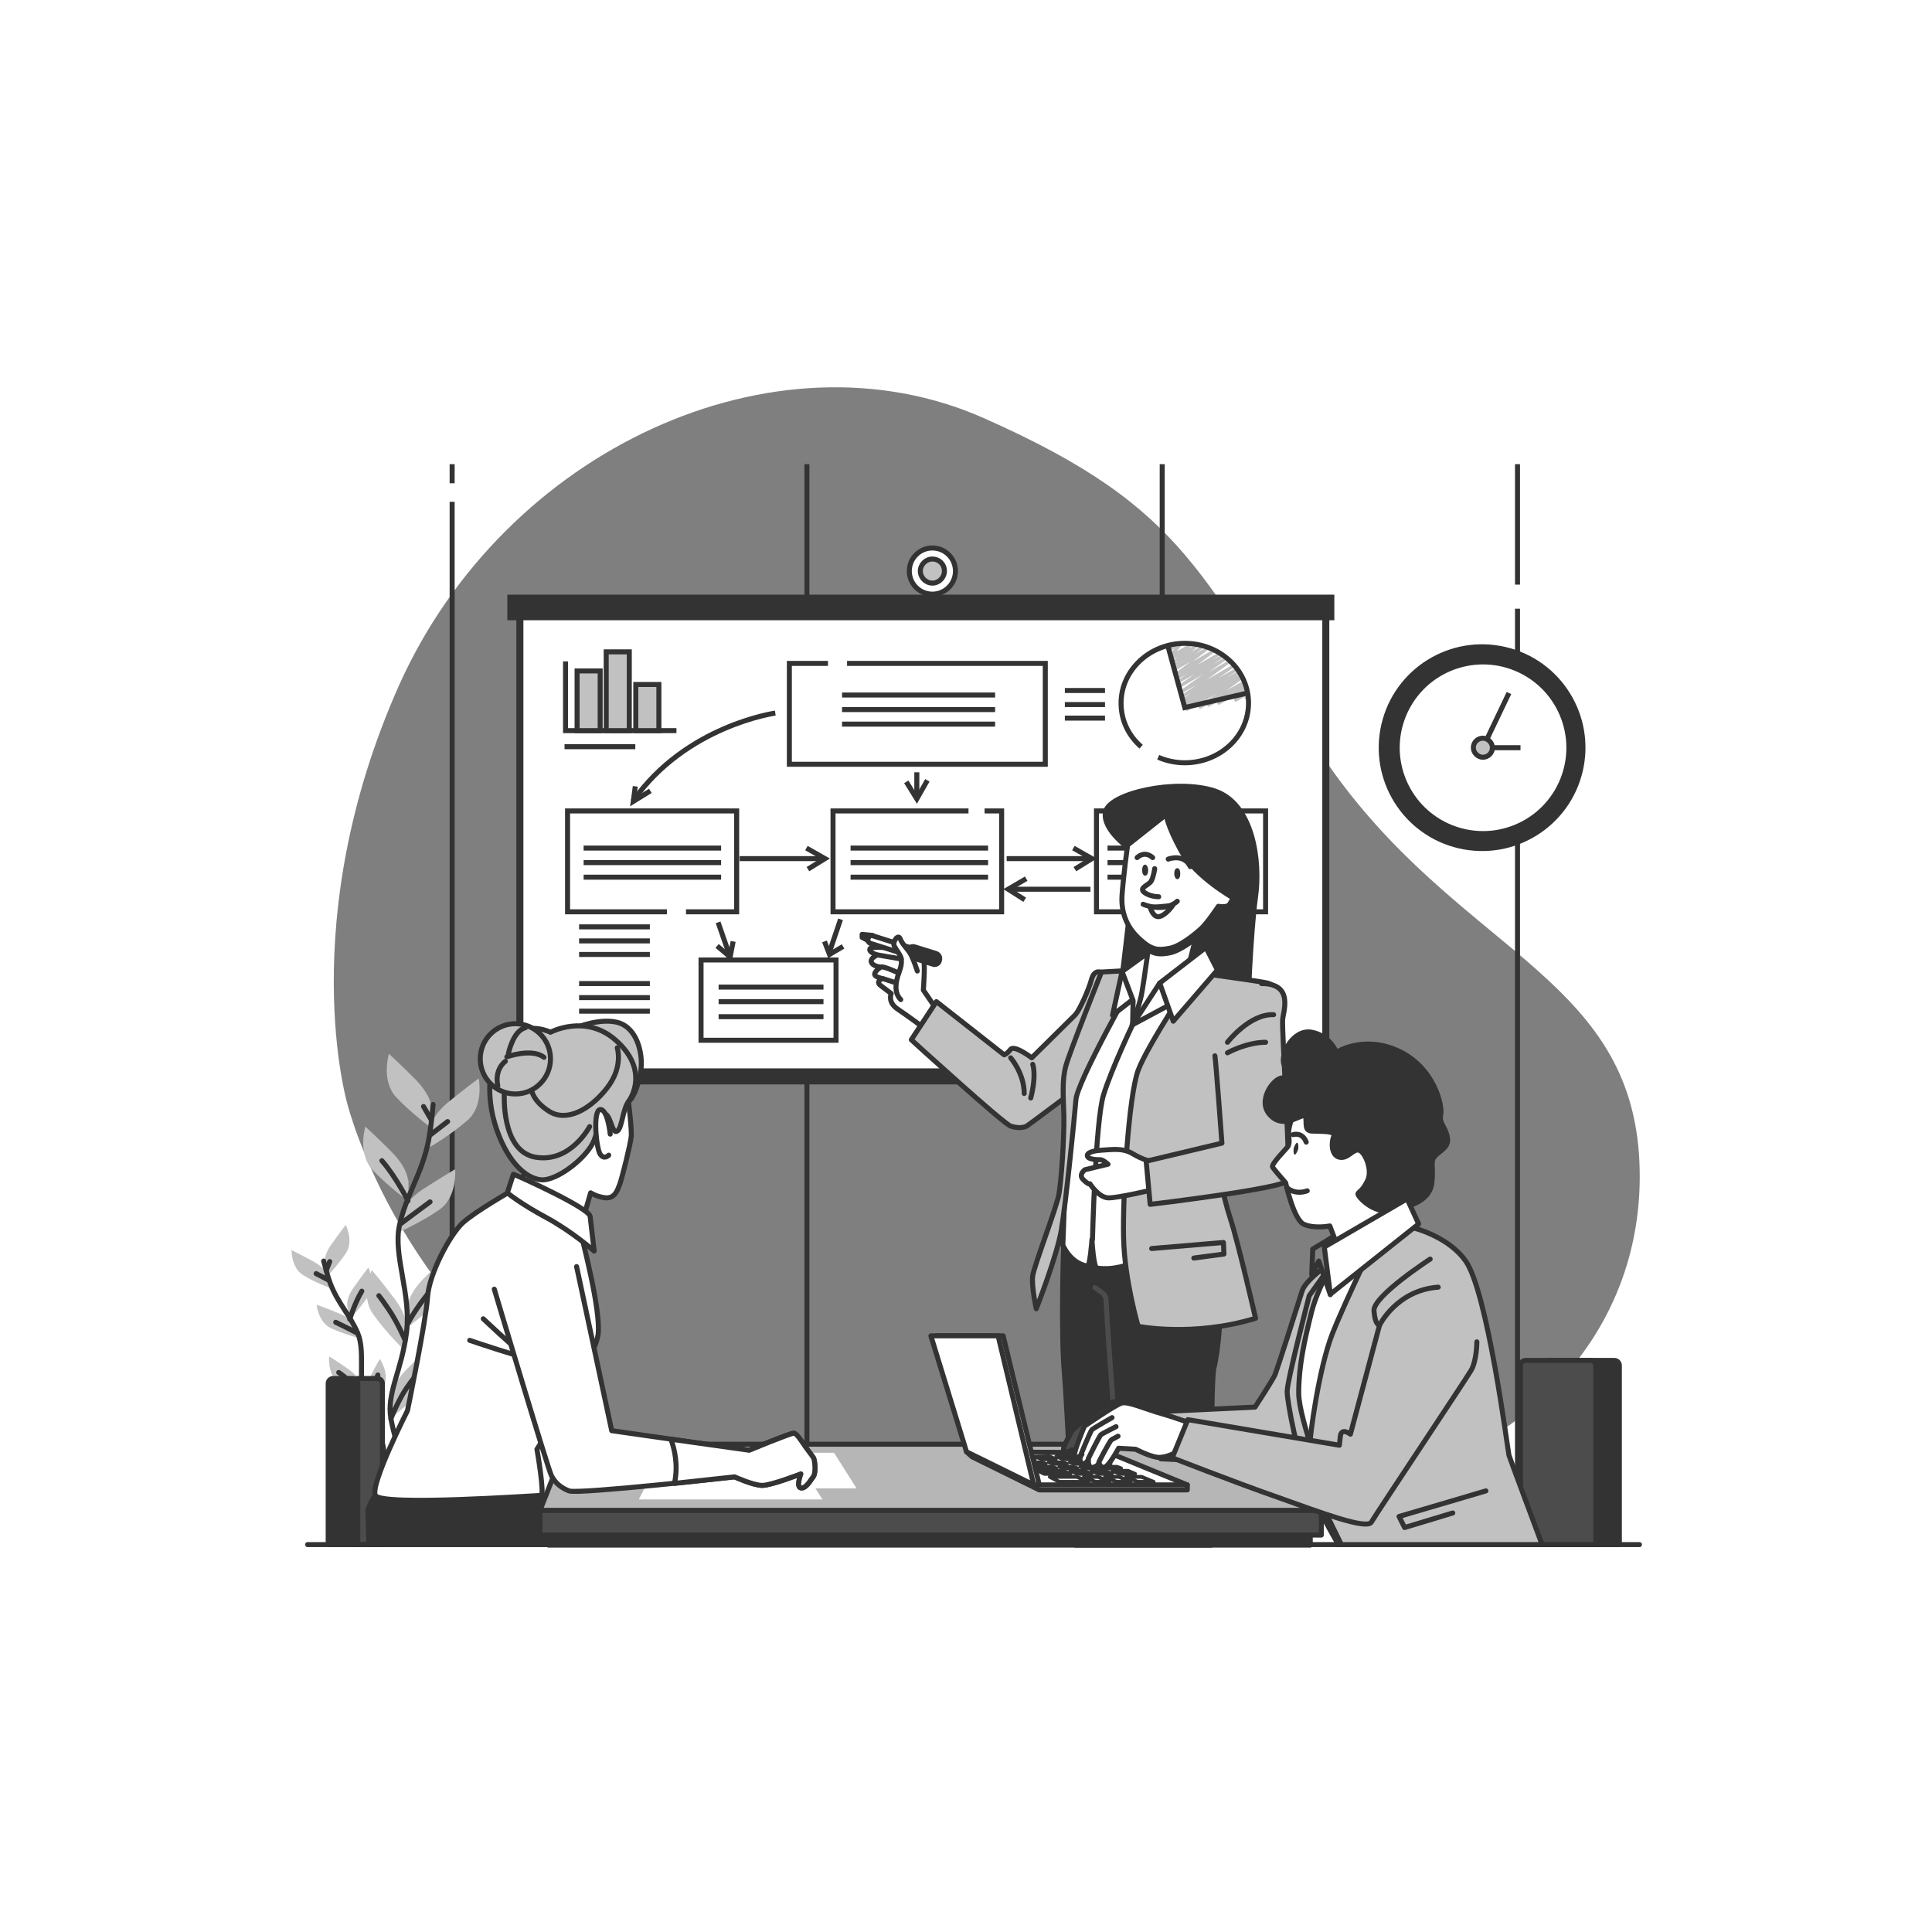 <?xml version="1.0" encoding="utf-8"?>
<!-- Generator: Adobe Illustrator 27.9.0, SVG Export Plug-In . SVG Version: 6.00 Build 0)  -->
<svg version="1.1" id="Capa_1" xmlns="http://www.w3.org/2000/svg" xmlns:xlink="http://www.w3.org/1999/xlink" x="0px" y="0px"
	 viewBox="0 0 385 385" style="enable-background:new 0 0 385 385;" xml:space="preserve">
<style type="text/css">
	.st0{opacity:0.3;}
	.st1{fill:none;stroke:#000000;stroke-miterlimit:10;}
	.st2{fill:none;stroke:#000000;stroke-linecap:round;stroke-linejoin:round;stroke-miterlimit:10;}
	.st3{fill:#C1C1C1;stroke:#333333;stroke-linecap:round;stroke-linejoin:round;stroke-miterlimit:10;}
	.st4{fill:none;stroke:#333333;stroke-width:5;stroke-linecap:round;stroke-linejoin:round;stroke-miterlimit:10;}
	.st5{fill:#333333;}
	.st6{fill:#FFFFFF;stroke:#333333;stroke-linecap:round;stroke-linejoin:round;stroke-miterlimit:10;}
	.st7{fill:#333333;stroke:#333333;stroke-linecap:round;stroke-linejoin:round;stroke-miterlimit:10;}
	.st8{fill:none;stroke:#333333;stroke-linecap:round;stroke-linejoin:round;stroke-miterlimit:10;}
	.st9{fill:#333333;stroke:#333333;stroke-width:2;stroke-linecap:round;stroke-linejoin:round;stroke-miterlimit:10;}
	.st10{fill:#FFFFFF;stroke:#333333;stroke-width:14;stroke-linecap:round;stroke-linejoin:round;stroke-miterlimit:10;}
	.st11{fill:#FFFFFF;stroke:#333333;stroke-width:8;stroke-linecap:round;stroke-linejoin:round;stroke-miterlimit:10;}
	.st12{fill:none;stroke:#333333;stroke-miterlimit:10;}
	.st13{fill:#C1C1C1;stroke:#333333;stroke-miterlimit:10;}
	.st14{fill:#C1C1C1;}
	.st15{fill:#333333;stroke:#333333;stroke-miterlimit:10;}
	.st16{fill:#FFFFFF;stroke:#333333;stroke-miterlimit:10;}
	.st17{fill:none;stroke:#4C4C4C;stroke-linecap:round;stroke-linejoin:round;stroke-miterlimit:10;}
	.st18{fill:#4C4C4C;stroke:#333333;stroke-linecap:round;stroke-linejoin:round;stroke-miterlimit:10;}
	.st19{fill:#B6B6B6;stroke:#333333;stroke-linecap:round;stroke-linejoin:round;stroke-miterlimit:10;}
	.st20{fill:#FFFFFF;}
	.st21{fill:#FFFFFF;stroke:#333333;stroke-width:0.75;stroke-linecap:round;stroke-linejoin:round;stroke-miterlimit:10;}
	.st22{fill:#808080;stroke:#333333;stroke-linecap:round;stroke-linejoin:round;stroke-miterlimit:10;}
	.st23{fill:none;stroke:#333333;stroke-width:0.5;stroke-linecap:round;stroke-linejoin:round;stroke-miterlimit:10;}
	.st24{fill:none;stroke:#FFFFFF;stroke-linecap:round;stroke-linejoin:round;stroke-miterlimit:10;}
	.st25{fill:#949494;stroke:#333333;stroke-linecap:round;stroke-linejoin:round;stroke-miterlimit:10;}
	.st26{fill:#6E2DBA;}
	.st27{fill:#00CDD0;}
	.st28{fill:#3A8BFF;}
	.st29{opacity:0.5;}
</style>
<g>
	<g class="st29">
		<path d="M69.2,219.9c0,0,10.7,43.5,53.8,66.4c43.2,22.9,94.9,16.4,137,12.2c42.1-4.2,69.1-32.8,66.6-68.6
			c-2.6-35.8-36.5-40.8-62.1-77.8c-25.6-37-26.9-50.4-68.5-68.8c-41.6-18.4-95.4,6.2-116.5,53.3C58.6,183.6,69.2,219.9,69.2,219.9z"
			/>
	</g>
	<g>
		<line class="st12" x1="90.1" y1="100" x2="90.1" y2="294.3"/>
		<line class="st12" x1="90.1" y1="92.5" x2="90.1" y2="96.3"/>
		<line class="st12" x1="160.8" y1="92.5" x2="160.8" y2="294.3"/>
		<line class="st12" x1="231.6" y1="92.5" x2="231.6" y2="294.3"/>
		<line class="st12" x1="302.4" y1="121.3" x2="302.4" y2="294.3"/>
		<line class="st12" x1="302.4" y1="92.5" x2="302.4" y2="116.5"/>
	</g>
	<g>
		<rect x="102.9" y="120.1" class="st5" width="162" height="96"/>
		<rect x="103.8" y="122.8" class="st6" width="160.2" height="90.6"/>
		<rect x="101.1" y="118.5" class="st5" width="164.8" height="5.1"/>
		<circle class="st6" cx="185.8" cy="113.8" r="4.6"/>
		<path class="st13" d="M188.2,113.8c0,1.3-1.1,2.4-2.4,2.4s-2.4-1.1-2.4-2.4c0-1.3,1.1-2.4,2.4-2.4S188.2,112.4,188.2,113.8z"/>
	</g>
	<g>
		<polyline class="st12" points="132.9,181.7 113.1,181.7 113.1,161.6 146.8,161.6 146.8,181.7 136.7,181.7 		"/>
		<rect x="139.7" y="191.3" class="st12" width="26.9" height="16"/>
		<polyline class="st12" points="196.2,161.6 199.6,161.6 199.6,181.7 166,181.7 166,161.6 193,161.6 		"/>
		<polyline class="st12" points="168.8,132.2 208.3,132.2 208.3,152.3 157.3,152.3 157.3,132.2 165,132.2 		"/>
		<rect x="218.5" y="161.6" class="st12" width="33.7" height="20.1"/>
		<path class="st12" d="M154.5,142.1c0,0-17.9,2.5-28.4,17.6"/>
		<line class="st12" x1="143.1" y1="183.8" x2="145.5" y2="190.7"/>
		<line class="st12" x1="167.5" y1="183.2" x2="165.3" y2="189.7"/>
		<polyline class="st12" points="142.9,188.5 145.5,190.7 146.1,187.6 		"/>
		<polyline class="st12" points="164.3,187.6 165.3,190.2 168,188.6 		"/>
		<polyline class="st12" points="126.6,156.7 126.2,159.7 129.6,157.6 		"/>
		<g>
			<line class="st12" x1="200.6" y1="171.1" x2="217.5" y2="171.1"/>
			<polyline class="st12" points="213.9,169 217.6,171.1 214.2,173.2 			"/>
		</g>
		<g>
			<line class="st12" x1="147.4" y1="171.1" x2="164.2" y2="171.1"/>
			<polyline class="st12" points="160.7,169 164.4,171.1 161,173.2 			"/>
		</g>
		<g>
			<line class="st12" x1="182.7" y1="153.9" x2="182.7" y2="159.1"/>
			<polyline class="st12" points="184.8,155.5 182.7,159.2 180.6,155.8 			"/>
		</g>
		<g>
			<line class="st12" x1="217.3" y1="177.2" x2="201.1" y2="177.2"/>
			<polyline class="st12" points="204.5,175.1 200.9,177.2 204.2,179.3 			"/>
		</g>
		<g>
			<line class="st12" x1="167.8" y1="138.5" x2="198.3" y2="138.5"/>
			<line class="st12" x1="167.8" y1="141.4" x2="198.3" y2="141.4"/>
			<line class="st12" x1="167.8" y1="144.3" x2="198.3" y2="144.3"/>
		</g>
		<g>
			<line class="st12" x1="116.3" y1="169" x2="143.7" y2="169"/>
			<line class="st12" x1="116.3" y1="171.9" x2="143.7" y2="171.9"/>
			<line class="st12" x1="116.3" y1="174.8" x2="143.7" y2="174.8"/>
		</g>
		<g>
			<line class="st12" x1="169.5" y1="169" x2="196.9" y2="169"/>
			<line class="st12" x1="169.5" y1="171.9" x2="196.9" y2="171.9"/>
			<line class="st12" x1="169.5" y1="174.8" x2="196.9" y2="174.8"/>
		</g>
		<g>
			<line class="st12" x1="220.7" y1="169" x2="248.1" y2="169"/>
			<line class="st12" x1="220.7" y1="171.9" x2="248.1" y2="171.9"/>
			<line class="st12" x1="220.7" y1="174.8" x2="248.1" y2="174.8"/>
		</g>
		<g>
			<line class="st12" x1="143.2" y1="196.7" x2="164.1" y2="196.7"/>
			<line class="st12" x1="143.2" y1="199.6" x2="164.1" y2="199.6"/>
			<line class="st12" x1="143.2" y1="202.6" x2="164.1" y2="202.6"/>
		</g>
		<g>
			<g>
				<path class="st14" d="M236,141c-0.1,0-0.2,0-0.2-0.1c-0.1-0.1,0-0.3,0.1-0.4l0.2-0.1l-0.1,0c-0.1,0.1-0.3,0-0.4-0.1
					c-0.1-0.1,0-0.3,0.1-0.4l1.1-0.7l-1,0.6c-0.1,0.1-0.3,0-0.4-0.1c-0.1-0.1,0-0.3,0.1-0.4l2-1.3l-1.9,1.1c-0.1,0.1-0.3,0-0.4-0.1
					c-0.1-0.1,0-0.3,0.1-0.4l3.1-2.1l-3,1.7c-0.1,0.1-0.3,0-0.4-0.1c-0.1-0.1,0-0.3,0.1-0.4l4.6-3.3l-4.6,2.7
					c-0.1,0.1-0.3,0-0.4-0.1c-0.1-0.1,0-0.3,0.1-0.4l3.3-2.3l-3.3,1.9c-0.1,0.1-0.3,0-0.4-0.1c-0.1-0.1,0-0.3,0.1-0.4l1.9-1.3
					l-1.8,1c-0.1,0.1-0.3,0-0.4-0.1c-0.1-0.1,0-0.3,0.1-0.4l1.2-0.8l-1.1,0.6c-0.1,0.1-0.3,0-0.4-0.1c-0.1-0.1-0.1-0.3,0.1-0.4
					l3.2-2.4l-3.2,1.9c-0.1,0.1-0.3,0-0.4-0.1c-0.1-0.1-0.1-0.3,0.1-0.4l2.9-2.2L234,133c-0.1,0.1-0.3,0-0.4-0.1
					c-0.1-0.1-0.1-0.3,0.1-0.4l1.4-1l-1.3,0.8c-0.1,0.1-0.3,0-0.4-0.1c-0.1-0.1-0.1-0.3,0.1-0.4l1.1-0.9l-1,0.6
					c-0.1,0.1-0.3,0-0.4-0.1c-0.1-0.1-0.1-0.3,0.1-0.4l0.6-0.5l-0.4,0.3c-0.1,0.1-0.3,0-0.3-0.1c-0.1-0.1-0.1-0.2,0-0.4l0.9-1.1
					l-0.8,0.5c-0.1,0.1-0.2,0-0.3,0c-0.1-0.1-0.1-0.2-0.1-0.3l0.1-0.3c-0.1,0-0.2-0.1-0.2-0.1c-0.1-0.1,0-0.3,0.1-0.4l0.4-0.2
					c0.1-0.1,0.2,0,0.3,0c0.1,0.1,0.1,0.2,0.1,0.3l-0.1,0.3l1.5-0.8c0.1-0.1,0.3,0,0.3,0.1c0.1,0.1,0.1,0.2,0,0.4l-0.9,1.1l2.6-1.5
					c0.1-0.1,0.3,0,0.4,0.1c0.1,0.1,0.1,0.3-0.1,0.4l-0.6,0.5l1.4-0.8c0.1-0.1,0.3,0,0.4,0.1c0.1,0.1,0.1,0.3-0.1,0.4l-1.1,0.9
					l1.9-1.1c0.1-0.1,0.3,0,0.4,0.1c0.1,0.1,0.1,0.3-0.1,0.4l-1.4,1l2.1-1.2c0.1-0.1,0.3,0,0.4,0.1c0.1,0.1,0.1,0.3-0.1,0.4
					l-2.9,2.2l3.8-2.2c0.1-0.1,0.3,0,0.4,0.1c0.1,0.1,0.1,0.3-0.1,0.4l-3.2,2.4l4-2.3c0.1-0.1,0.3,0,0.4,0.1c0.1,0.1,0,0.3-0.1,0.4
					l-1.2,0.8l1.6-0.9c0.1-0.1,0.3,0,0.4,0.1c0.1,0.1,0,0.3-0.1,0.4l-1.9,1.3l2.2-1.3c0.1-0.1,0.3,0,0.4,0.1c0.1,0.1,0,0.3-0.1,0.4
					l-3.3,2.3l3.8-2.2c0.1-0.1,0.3,0,0.4,0.1c0.1,0.1,0,0.3-0.1,0.4l-4.6,3.3l5.2-3c0.1-0.1,0.3,0,0.4,0.1c0.1,0.1,0,0.3-0.1,0.4
					l-3.1,2.1l3.4-1.9c0.1-0.1,0.3,0,0.4,0.1c0.1,0.1,0,0.3-0.1,0.4l-2,1.3l2.1-1.2c0.1-0.1,0.3,0,0.4,0.1c0.1,0.1,0,0.3-0.1,0.4
					l-1.1,0.7l1.2-0.7c0.1-0.1,0.3,0,0.4,0.1c0.1,0.1,0,0.3-0.1,0.4l-0.2,0.1l0.2-0.1c0.1-0.1,0.3,0,0.4,0.1c0.1,0.1,0,0.3-0.1,0.4
					l-3.2,2.3l3.3-1.9c0.1-0.1,0.3,0,0.4,0.1c0.1,0.1,0,0.3-0.1,0.4l-0.1,0l0,0c0.1-0.1,0.3,0,0.4,0.1c0.1,0.1,0,0.3-0.1,0.4
					l-0.6,0.4l0.6-0.3c0.1-0.1,0.3,0,0.4,0.1c0.1,0.1,0.1,0.3,0,0.4l-1.1,1.2l1-0.6c0.1-0.1,0.2,0,0.3,0c0.1,0.1,0.1,0.2,0.1,0.3
					l-0.1,0.3c0.1,0,0.2,0,0.3,0.1c0.1,0.1,0,0.3-0.1,0.4l-0.6,0.3c-0.1,0.1-0.2,0-0.3,0c-0.1-0.1-0.1-0.2-0.1-0.3l0.1-0.2l-1.7,1
					c-0.1,0.1-0.3,0-0.4-0.1c-0.1-0.1-0.1-0.3,0-0.4l1.1-1.2l-4.1,2.3c-0.1,0.1-0.3,0-0.4-0.1c-0.1-0.1,0-0.3,0.1-0.4l0.6-0.4
					l-2.3,1.3c-0.1,0.1-0.3,0-0.4-0.1c-0.1-0.1,0-0.3,0.1-0.4l0.1,0l-1.5,0.9c-0.1,0.1-0.3,0-0.4-0.1c-0.1-0.1,0-0.3,0.1-0.4
					l3.2-2.3l-5.7,3.3C236.1,141,236,141,236,141z"/>
			</g>
		</g>
		<path class="st12" d="M227.4,148.8c-2.5-2.2-4-5.2-4-8.7c0-6.5,5.7-11.9,12.7-11.9c7,0,12.7,5.3,12.7,11.9s-5.7,11.9-12.7,11.9
			c-1.9,0-3.7-0.4-5.3-1.1"/>
		<line class="st12" x1="212.2" y1="137.6" x2="220.2" y2="137.6"/>
		<line class="st12" x1="212.2" y1="140.4" x2="220.2" y2="140.4"/>
		<line class="st12" x1="212.2" y1="143.1" x2="220.2" y2="143.1"/>
		<line class="st12" x1="115.4" y1="184.7" x2="129.5" y2="184.7"/>
		<line class="st12" x1="115.4" y1="187.5" x2="129.5" y2="187.5"/>
		<line class="st12" x1="112.5" y1="148.8" x2="126.6" y2="148.8"/>
		<line class="st12" x1="115.4" y1="190.2" x2="129.5" y2="190.2"/>
		<line class="st12" x1="115.4" y1="196" x2="129.5" y2="196"/>
		<line class="st12" x1="115.4" y1="198.8" x2="129.5" y2="198.8"/>
		<line class="st12" x1="115.4" y1="201.5" x2="129.5" y2="201.5"/>
		<polyline class="st12" points="232.7,128.6 236.1,141 248.6,138.1 		"/>
		<polyline class="st12" points="112.7,131.8 112.7,145.6 134.8,145.6 		"/>
		<rect x="115" y="133.7" class="st13" width="4.6" height="11.9"/>
		<rect x="126.7" y="136.4" class="st13" width="4.6" height="9.2"/>
		<rect x="120.8" y="129.9" class="st13" width="4.6" height="15.7"/>
	</g>
	<g>
		<g>
			<g>
				<path class="st14" d="M86,220.7c0,0,0-2.3-3.2-5.6c-3.2-3.2-5.3-5.1-5.3-5.1s-1.6,5.3,1.4,8.6c3,3.2,7.2,6.3,7.2,6.3V220.7z"/>
				<path class="st14" d="M81.3,235.2c0,0,0-2.3-3.2-5.6c-3.2-3.2-5.3-5.1-5.3-5.1s-1.6,5.3,1.4,8.6c3,3.2,7.2,6.3,7.2,6.3V235.2z"
					/>
				<path class="st14" d="M85.8,224.6c0,0,0.2-2.3,3.8-5.2c3.6-2.9,5.8-4.5,5.8-4.5s1.1,5.5-2.3,8.4c-3.3,2.9-7.8,5.5-7.8,5.5
					L85.8,224.6z"/>
				<path class="st14" d="M80.1,241.7c0,0,0.5-2.3,4.3-4.8c3.9-2.5,6.3-3.9,6.3-3.9s0.5,5.6-3.2,8.1c-3.6,2.5-8.3,4.6-8.3,4.6
					L80.1,241.7z"/>
				<path class="st14" d="M81.2,260.4c0,0,0-2.3,3.2-5.6c3.2-3.2,5.3-5.1,5.3-5.1s1.6,5.3-1.4,8.6c-3,3.2-7.2,6.3-7.2,6.3V260.4z"/>
				<path class="st14" d="M81.1,264.9c0,0,0.3-2.3-2.4-6c-2.8-3.7-4.6-5.8-4.6-5.8s-2.4,5,0.2,8.7c2.5,3.6,6.2,7.2,6.2,7.2
					L81.1,264.9z"/>
				<path class="st14" d="M77.9,278.4c0,0,0-2.3,3.2-5.6c3.2-3.2,5.3-5.1,5.3-5.1s1.6,5.3-1.4,8.6c-3,3.2-7.2,6.3-7.2,6.3V278.4z"/>
				<path class="st14" d="M80.1,290.7c0,0-0.6-2.2,1.7-6.2c2.3-4,3.9-6.3,3.9-6.3s2.9,4.7,0.8,8.7c-2.1,3.9-5.4,7.9-5.4,7.9
					L80.1,290.7z"/>
			</g>
			<path class="st8" d="M86.3,220.1c-0.2,2.5-0.5,5-0.9,7.2c-1.3,6.6-4.5,10.9-5.8,16.9c-1.3,6,2.4,13.7,1.4,21.4
				c-1,7.7-4,12-3.1,17.1c0.9,5.1,5.3,19,5.3,19"/>
			<line class="st8" x1="85.7" y1="226.2" x2="89.2" y2="223.5"/>
			<line class="st8" x1="85.9" y1="223.1" x2="84.4" y2="220.5"/>
			<path class="st8" d="M79.8,243.9c0,0,2.9-2.2,5.9-4.4"/>
			<path class="st8" d="M81.3,239.3c0,0-2.4-4.8-5.2-8"/>
			<path class="st8" d="M81.3,263.7c0,0,2.3-4.5,6.3-8.4"/>
			<path class="st8" d="M80.7,267c0,0-1.5-3.5-3.2-6c-1.7-2.5-2-2.8-2-2.8"/>
			<path class="st8" d="M77.9,282.7c0,0,1.2-3,2.6-5.3c1.5-2.4,3.4-4.5,3.4-4.5"/>
			<path class="st8" d="M81.1,294.7c0,0-0.3-2.8,0.9-5.1c1.2-2.4,2.6-5.5,3.2-6.7"/>
		</g>
		<g>
			<g>
				<path class="st14" d="M64.7,251.7c0,0-0.3-1.5,1.4-3.8c1.7-2.4,2.8-3.8,2.8-3.8s1.6,3.2,0.1,5.5c-1.5,2.4-3.8,4.7-3.8,4.7
					L64.7,251.7z"/>
				<path class="st14" d="M69.2,260.2c0,0-0.3-1.5,1.4-3.8c1.7-2.4,2.8-3.8,2.8-3.8s1.6,3.2,0.1,5.5c-1.5,2.4-3.8,4.7-3.8,4.7
					L69.2,260.2z"/>
				<path class="st14" d="M65.3,254.1c0,0-0.4-1.4-3-2.8c-2.6-1.4-4.2-2.2-4.2-2.2s-0.1,3.5,2.3,5c2.4,1.5,5.5,2.6,5.5,2.6
					L65.3,254.1z"/>
				<path class="st14" d="M70.7,264.2c0,0-0.6-1.4-3.2-2.5c-2.7-1.1-4.4-1.7-4.4-1.7s0.3,3.5,2.9,4.7c2.6,1.2,5.7,2,5.7,2
					L70.7,264.2z"/>
				<path class="st14" d="M72.1,276c0,0-0.3-1.5-2.6-3.1c-2.4-1.7-3.9-2.6-3.9-2.6s-0.4,3.5,1.8,5.2c2.2,1.7,5.2,3.1,5.2,3.1
					L72.1,276z"/>
				<path class="st14" d="M72.6,278.9c0,0-0.5-1.4,0.9-4c1.3-2.6,2.2-4.1,2.2-4.1s2,2.9,0.8,5.5c-1.2,2.6-3.1,5.2-3.1,5.2
					L72.6,278.9z"/>
				<path class="st14" d="M76.7,290.6c0,0,0.2-1.5,2.5-3.3c2.3-1.8,3.7-2.8,3.7-2.8s0.6,3.5-1.5,5.3c-2.1,1.8-5,3.4-5,3.4
					L76.7,290.6z"/>
				<path class="st14" d="M76.1,287c0,0-0.3-1.5-2.6-3.1c-2.4-1.7-3.9-2.6-3.9-2.6s-0.4,3.5,1.8,5.2c2.2,1.7,5.2,3.1,5.2,3.1
					L76.1,287z"/>
				<path class="st14" d="M76,294.9c0,0,0.1-1.5-1.8-3.7c-1.9-2.2-3.1-3.5-3.1-3.5s-1.3,3.3,0.4,5.5c1.7,2.2,4.2,4.4,4.2,4.4
					L76,294.9z"/>
			</g>
			<path class="st8" d="M64.5,251.3c0.4,1.5,0.8,3.1,1.3,4.4c1.5,4,4,6.4,5.5,10c1.5,3.6,0,8.9,1.4,13.6c1.5,4.7,3.8,7.1,3.8,10.4
				c0,3.3-1.3,12.5-1.3,12.5"/>
			<line class="st8" x1="65.5" y1="255.1" x2="63" y2="253.8"/>
			<line class="st8" x1="65" y1="253.2" x2="65.7" y2="251.4"/>
			<path class="st8" d="M71.1,265.6c0,0-2.1-1.1-4.2-2.1"/>
			<path class="st8" d="M69.7,262.9c0,0,1-3.3,2.4-5.6"/>
			<path class="st8" d="M72.3,278.1c0,0-1.9-2.6-4.8-4.6"/>
			<path class="st8" d="M73.1,280.1c0,0,0.5-2.4,1.3-4.1c0.8-1.8,0.9-2,0.9-2"/>
			<path class="st8" d="M76.4,292.2c0,0,1.6-2,2.7-2.8c1-0.8,1.7-1.5,1.7-1.5"/>
			<path class="st8" d="M76.5,289.7c0,0-1.1-1.7-2.2-3.1c-1.2-1.3-2.6-2.4-2.6-2.4"/>
			<path class="st8" d="M75.8,297.6c0,0-0.1-1.8-1.1-3.1c-1-1.3-2.2-3.1-2.7-3.8"/>
		</g>
	</g>
	<g>
		
			<ellipse transform="matrix(0.226 -0.974 0.974 0.226 83.435 403.134)" class="st15" cx="295.5" cy="149" rx="20.1" ry="20.1"/>
		<ellipse transform="matrix(0.921 -0.39 0.39 0.921 -34.732 127.025)" class="st16" cx="295.5" cy="149" rx="17.1" ry="17.1"/>
		<polyline class="st12" points="300.7,138.1 295.5,149 303,149 		"/>
		<path class="st13" d="M297.4,149c0,1.1-0.9,1.9-1.9,1.9s-1.9-0.9-1.9-1.9c0-1.1,0.9-1.9,1.9-1.9S297.4,148,297.4,149z"/>
	</g>
	<g>
		<g>
			<g>
				<path class="st6" d="M186.6,201.1l-2.6-3.8c0,0,0.5-6-0.1-7c-0.6-0.9-9.9-2-10.5-1.3c-0.5,0.7,1.4,1.3,1.4,1.3s-1.3,0.6-1.2,1.3
					c0.2,1,1.9,1.1,1.9,1.1s-1.3,0.9-1.2,1.5c0.1,0.5,1.5,0.8,1.5,0.8s-1.4,0.6-0.3,1.4c1.1,0.8,2.1,1.6,2.1,1.6s-0.8,1.7,1.3,3.1
					c2.1,1.4,5.7,4.1,5.7,4.1L186.6,201.1z"/>
				<path class="st7" d="M173.9,186.4l-2.1-0.2l0,0.6l1.7,0.9C173.5,187.8,173.8,186.3,173.9,186.4z"/>
				<g>
					<path class="st6" d="M182,190.6c-0.1,0-0.2,0-0.3,0l-8.2-2.6c-0.4-0.1-0.7-0.6-0.5-1c0.1-0.4,0.6-0.7,1-0.5l8.2,2.6
						c0.4,0.1,0.7,0.6,0.5,1C182.6,190.4,182.3,190.6,182,190.6z"/>
				</g>
				<g>
					<path class="st7" d="M186.2,192.2c-0.1,0-0.2,0-0.4-0.1l-4.2-1.3c-0.6-0.2-0.9-0.8-0.7-1.4c0.2-0.6,0.8-0.9,1.4-0.7l4.2,1.3
						c0.6,0.2,0.9,0.8,0.7,1.4C187.1,191.9,186.7,192.2,186.2,192.2z"/>
				</g>
				<path class="st6" d="M182.8,193.5c0,0-0.7-2.2-1.3-3.3c-0.6-1.1-1.7-2-2.1-3.1c-0.4-1.1-1.6,0.6-1.2,1.4c0.4,0.8,1.4,2,1.4,2.6
					c0,0.5,0.2,1-0.5,2.8c-0.6,1.8-1,3.9,0.4,5.3"/>
				<line class="st8" x1="174.9" y1="190.3" x2="179.6" y2="191.1"/>
				<path class="st8" d="M175.6,192.7c0.5-0.2,3.5,1.2,3.5,1.2"/>
				<line class="st8" x1="175.9" y1="195" x2="178.4" y2="195.8"/>
			</g>
			<path class="st3" d="M219.5,193.8c0,0-1.4-0.8-2,1.4c-0.6,2.2-2.4,6.1-3.2,7c-0.8,0.8-8.7,8.6-8.7,8.6s-3.4-2.6-4.2-1.7
				c-0.8,1-1.3,1.1-1.3,1.1l-13.5-10.6l-5,7.6c0,0,18.3,16.7,19.8,17.2c1.5,0.5,2.6,0.3,3.2,0c0.5-0.3,10.6-7.9,10.6-7.9
				s6.1-19.8,6.7-20.5C222.4,195.5,219.5,193.8,219.5,193.8z"/>
			<path class="st3" d="M201.4,210.8c0,0,2.7,3.1,2.7,7.1"/>
			<path class="st3" d="M205.8,212.1c0,0,0.8,2.1-0.4,6.7"/>
		</g>
		<path class="st7" d="M225.5,169.4c0,0-5.9-3.9-5.2-7.6c0.7-3.7,14-6.7,21.7-4.2c7.7,2.5,9.2,14,8.2,21.1c-1,7.1-1.6,23.2-1.6,23.2
			l-26,0.8c0,0,2.4-18.9,2.9-24.9C225.9,171.8,225.5,169.4,225.5,169.4z"/>
		<g>
			<path class="st7" d="M212.1,273.6c0.5,5.7,1.6,30.6,2.2,34.3h27.1c-0.1-4.3-0.1-33,0.5-35.3c0.8-2.9,1.9-12.7,0.7-18.3
				c-1.2-5.6-2.6-8.3-2.6-8.3l-28.1,0l0.1,2.3C211.9,248.2,211.4,265.6,212.1,273.6z"/>
			<path class="st17" d="M218.2,256.6c1.1,0.8,2.2,1.3,2.2,2.4c0.5,9.9,2.7,37.6,3.5,47.6"/>
		</g>
		<g>
			<path class="st6" d="M226.2,193.4l13.7,0.5c0,0-11,17-10.9,26.3c0.1,9.3,1.9,28.6,1.9,28.6s-6,4.8-12.3,3.9c-0.7-0.1-1-5.7-1-5.7
				s-0.4,5.4-0.9,5.3c-3.5-0.6-4.9-4.2-4.9-4.2l0.7-18.7c0,0,0-12.2,1.4-15.8c1.4-3.5,10.6-19.1,10.6-19.1L226.2,193.4z"/>
			<path class="st8" d="M225.7,204.2c0,0-4.2,8.8-5.8,14c-1.6,5.2-2.2,28.8-2.2,28.8"/>
		</g>
		<g>
			<path class="st3" d="M238.3,193.8c0,0-9.6,14.4-11.5,19.5c-1.9,5.2-3.1,25-2.9,33.4c0.2,8.4,2.9,17.6,2.9,17.6s11,2.2,23.4-1.6
				c0,0-3.4-14.9-5-19.8c-1.6-4.9-2.3-9.8-2.3-9.8s11-35.2,11-35.8c0-0.5-0.2-1.1-1.3-1.4S238.3,193.8,238.3,193.8z"/>
			<polyline class="st3" points="229.5,248.8 243.8,247.6 243.9,249.9 237.9,250.7 			"/>
		</g>
		<path class="st3" d="M226.1,195.3c0,0-11.5,20.3-11.7,23.9c-0.3,3.7-2,20.5-2.9,25.9c-0.9,5.3-5,15.7-5,15.7s-1-4.5-0.7-6.6
			c0.3-2,4.7-13.5,5.2-16.1s1.1-11.7,1-15.8c-0.1-4-0.4-6.9,0.4-9.9c0.8-2.9,7.1-18.7,7.1-18.7l9.1-0.5L226.1,195.3z"/>
		<g>
			<polygon class="st6" points="223.6,193.6 221.7,202.3 226.6,198.5 			"/>
			<polygon class="st6" points="229.4,189.4 223.6,193.6 225.8,199.4 225.7,204.2 232.3,194.4 			"/>
		</g>
		<path class="st6" d="M229.1,187.1c0,0-1.1,8.2-1.5,10.4c-0.3,2.2-2,6.8-2,6.8s10.4-10.1,10.9-10.9c0.5-0.8,2.3-8.9,2.3-8.9
			S232.2,187,229.1,187.1z"/>
		<path class="st7" d="M228.8,189.3c1.4,0.9,2.5,0.9,4.2,0.6c1.7-0.3,3.9-1.8,5.4-3c0.3-1.4,0.6-2.5,0.6-2.5s-6.7,2.5-9.8,2.6
			C229.1,187.1,229,188,228.8,189.3z"/>
		<g>
			<path class="st6" d="M232.4,162.3l-7.7,6.1c0,0-0.8,5.9-1.1,9.9c-0.3,4.1,1.4,7,3.7,9c2.2,2,3.5,2.1,5.6,1.7
				c2.2-0.3,5.3-2.9,6.5-4c1.2-1.1,3.4-4.4,3.4-4.4s1.8,0.4,2.3-0.5c0.5-0.8,0.6-1.2,0.6-1.2s-7.3-4.1-10.3-9.3
				C232.5,164.3,232.4,162.3,232.4,162.3z"/>
			<g>
				<path class="st8" d="M230.1,173.1c0,0-0.2,1.6-0.7,2.5c-0.5,0.8-2.5,1.3-1.4,2.2c1.1,0.9,2.9,0.9,2.9,0.9"/>
				<path class="st8" d="M227.8,180.2c0,0,4.1,1.8,6.8-0.6"/>
				<path class="st8" d="M229.2,180.8c0,0,0.6,2.3,2,1.8c1.3-0.4,2.5-2.2,2.5-2.2S231.9,180.7,229.2,180.8z"/>
				<path class="st5" d="M235.2,174.1c0,0.6-0.2,1.1-0.6,1.1c-0.3,0-0.6-0.5-0.6-1.1c0-0.6,0.2-1.1,0.6-1.1S235.2,173.5,235.2,174.1
					z"/>
				<path class="st5" d="M228.8,173.4c0,0.6-0.2,1.1-0.6,1.1s-0.6-0.5-0.6-1.1c0-0.6,0.2-1.1,0.6-1.1
					C228.5,172.3,228.8,172.8,228.8,173.4z"/>
				<path class="st8" d="M226.6,170.9c0,0,1.4-1.5,3.1,0"/>
				<path class="st8" d="M232.8,171.2c0,0,3.1-1.2,4.4,1.5"/>
			</g>
		</g>
		<g>
			<polygon class="st6" points="231.1,195.9 225.7,204.2 233.7,199.9 			"/>
			<polygon class="st6" points="240.3,188.8 231.1,195.9 233.8,203.5 242.6,193.3 			"/>
		</g>
		<g>
			<path class="st6" d="M229.2,231.4c0,0-1.5-0.3-3.5-1.5c-2-1.2-4.2-0.8-6.1-0.7c-1.8,0.1-3.1,0.5-2.9,1.2c0.2,0.7,2,0.7,2.6,0.7
				c0.5,0,1.5,0.9,1.5,0.9l-4.6,1.1c0,0-1.4,1-0.3,2c1.1,1.1,1.3,0.8,1.3,0.8s1.7,2.7,3.6,2.8c1.8,0.1,9.3-1.7,9.3-1.7L229.2,231.4z
				"/>
			<path class="st3" d="M242.1,210.4c0.2,1.1,1.4,17.4,1.4,17.4l-15.1,3.6l0.8,8.6c0,0,27-3.2,27.5-4.8c0.5-1.7-1.3-30.3-1.1-32
				c0.1-1.6,2.3-7.2-4.2-7.2"/>
			<path class="st3" d="M244.6,207.7c0,0,4.4-5.7,9.2-5.5"/>
			<path class="st3" d="M244.6,209.8c0,0,3.8-2.1,7.6-2.1"/>
		</g>
	</g>
	<g>
		<g>
			<path class="st18" d="M76.2,307.8v-32.1c0-0.5-0.4-1-1-1h-3.9c-0.5,0-1,0.4-1,1v32.1H76.2z"/>
			<g>
				<path class="st7" d="M71.3,307.8v-32.1c0-0.5-0.4-1-1-1h-3.9c-0.5,0-1,0.4-1,1v32.1H71.3z"/>
			</g>
		</g>
		<g>
			<path class="st7" d="M73.5,307.8h70.2c-0.6-1.3-1.4-2.5-2.4-3.1c-3.2-2-33.5-6.7-33.5-6.7l-31.5-0.5l-1.5,0.5
				c0,0-1.7,2.3-1.5,3.5C73.4,302.1,73.4,305,73.5,307.8z"/>
			<g>
				<path class="st6" d="M102.1,237.2c0,0-7.4,4.2-9.9,6.5c-2.5,2.3-6.7,10.1-7,14.8c-0.3,4.7-4,22.6-4,22.6s-7.5,14.8-6.4,16.9
					c1.2,2.2,32.2,0,33,0c0.8,0-0.8-9.2-0.8-9.2s11.7-18.1,12.2-23c0.5-4.9-3-18.1-3.7-21.1C114.9,241.7,103.6,236.5,102.1,237.2z"
					/>
				<g>
					<path class="st8" d="M96.3,262.8c0,0,5.9,5.6,8.3,7.4"/>
					<path class="st8" d="M93.6,267.1c0,0,10.8,3.7,13.6,4"/>
				</g>
			</g>
			<g>
				<path class="st6" d="M125.1,218.4c0,0,0.8,6.2,0.7,8c-0.2,1.8-1.8,8.2-2.3,9.6c-0.5,1.3-1,2.8-2.8,2.7c-1.8-0.2-3-1-3-1
					l-1.8,6.2l-12.7-7.4l1.7-3.4c0,0-1.8-3-2.3-8c-0.5-5,2.3-10.7,6-12.9c3.7-2.2,10.1-1.3,11.9,0.2
					C122.1,213.9,125.1,218.4,125.1,218.4z"/>
				<path class="st6" d="M102.3,234c0.7,0.2,15.1,6.7,15.3,8.4c0.2,1.7,0.8,6.9,0.8,6.9s-4.4-3.9-9.6-6.7c-5.2-2.8-7.7-4.9-7.7-4.9
					L102.3,234z"/>
				<g>
					<path class="st3" d="M115,204.7c0,0,4.4-1.8,7.9-1c3.5,0.8,4.9,4.9,4.9,8.2c0,3.4-1.8,7.4-2.5,7.5c-0.7,0.2-2.3-7.9-5.5-10.2
						S115,204.7,115,204.7z"/>
					<g>
						<path class="st3" d="M109.7,205.7c0,0,6.9-3.7,12.9,1.5s4,10.4,2.7,12.2c-1.3,1.8-1.3,5.4-2.3,6c-1,0.7-1.2-2.7-2.3-3.4
							c-1.2-0.7-1,1.8-2.3,5.2c-1.3,3.4-7.4,8.2-10.6,7.9s-7-3.9-9.2-11.2c-2.2-7.4-0.7-15.3,3.4-17.8
							C105.8,203.7,109.7,205.7,109.7,205.7z"/>
						<path class="st8" d="M123,208.8c0,0,1.3,3.8-2.1,8.1c-3.4,4.3-8,6.7-11.4,4.6c-3.4-2.1-3.6-4.4-3.6-4.4"/>
						<path class="st8" d="M100.5,217.9c0,0-0.7,11.5,6.2,12.7c7,1.2,10.8-6.1,10.8-6.1"/>
					</g>
					<g>
						<ellipse class="st3" cx="102.7" cy="211" rx="7" ry="7"/>
						<path class="st8" d="M101.3,210c0,0,0.9-4.6,3.4-5.2"/>
						<path class="st8" d="M101,210.6c0,0,5-1.8,7.4,0.1"/>
						<path class="st8" d="M100.7,211.5c0,0-2.2,1.5-1.5,4.9"/>
					</g>
				</g>
				<path class="st6" d="M121.6,226c0,0-0.5-5-2-4.9c-1.5,0.2-0.8,7.7,0,8.9c0.8,1.2,1.7,0.2,1.7,0.2"/>
			</g>
		</g>
		<g>
			<polygon class="st19" points="263.2,301 107.6,301 112.8,287.8 228.2,287.8 			"/>
			<rect x="109.3" y="303.7" class="st7" width="151.8" height="4.2"/>
			<rect x="107.6" y="301" class="st18" width="155.7" height="4.9"/>
		</g>
		<g>
			<polygon class="st20" points="166.2,289.5 170.7,296.6 134.2,296.6 137.8,289.5 			"/>
			<polygon class="st20" points="159.4,291.7 163.9,298.8 127.3,298.8 130.9,291.7 			"/>
		</g>
		<g>
			<path class="st6" d="M114.9,252.4l7,32.7l27.3,3.9c0,0,8.2-3.4,8.9-3.4c0.7,0,1.8,2,2.3,2.7c0.5,0.7,1.3,1.7,1.7,2.2
				c0.3,0.5,0.5,3,0,3.7c-0.5,0.7-1.5,2.5-2.5,2.3c-1-0.2,0-2.8,0-2.8s-5.9,2.3-7.7,2.3c-1.8,0-5.5-1.7-5.5-1.7s-31.2,3.5-33,2.8
				c-1.8-0.7-2.8-1.7-3.5-3c-0.7-1.3-11.4-37.2-11.4-37.2"/>
			<path class="st6" d="M160.5,288.3c-0.5-0.7-1.7-2.7-2.3-2.7c-0.7,0-8.9,3.4-8.9,3.4l-15.6-2.2c0.7,1.9,1.5,5.2,0.7,8.8
				c6.5-0.7,12-1.3,12-1.3s3.7,1.7,5.5,1.7c1.8,0,7.7-2.3,7.7-2.3s-1,2.7,0,2.8c1,0.2,2-1.7,2.5-2.3c0.5-0.7,0.3-3.2,0-3.7
				C161.8,290,161,289,160.5,288.3z"/>
		</g>
	</g>
	<line class="st8" x1="61.3" y1="307.8" x2="326.7" y2="307.8"/>
	<g>
		<polygon class="st6" points="207.1,296.9 236.6,296.9 236.6,295.9 192.6,289.3 193.7,290.3 		"/>
		<polygon class="st6" points="207.1,295.9 236.6,295.9 221,289.5 193.7,289.3 		"/>
		<g>
			<polygon class="st21" points="211.9,290.8 214.6,290.8 213.2,290.2 210.5,290.2 			"/>
			<polygon class="st21" points="217.5,293.1 218.9,293.7 221.6,293.7 220.2,293.1 			"/>
			<polygon class="st21" points="222.6,292.3 219.5,292.3 220.3,292.6 223.4,292.6 			"/>
			<polygon class="st21" points="216.1,292.6 218.9,292.6 218.1,292.3 215.3,292.3 			"/>
			<polygon class="st21" points="218.2,291.7 221.3,291.7 220.4,291.4 217.4,291.4 			"/>
			<polygon class="st21" points="207.7,290.8 210.4,290.8 209.1,290.2 206.4,290.3 			"/>
			<polygon class="st21" points="213.2,291.4 214,291.7 216.8,291.7 215.9,291.4 			"/>
			<polygon class="st21" points="226.7,295.3 229.9,295.3 227.5,294.3 224.4,294.3 			"/>
			<polygon class="st21" points="220.2,294.3 222.5,295.3 225.3,295.3 223,294.3 			"/>
			<polygon class="st21" points="216,294.3 218.3,295.3 221.1,295.3 218.8,294.3 			"/>
			<polygon class="st21" points="214.6,294.3 209.2,294.3 211.1,295.3 216.9,295.3 			"/>
			<polygon class="st21" points="216,290.8 219,290.8 217.5,290.2 214.6,290.2 			"/>
			<polygon class="st21" points="221.7,293.1 223.1,293.7 226.2,293.7 224.8,293.1 			"/>
			<polygon class="st21" points="217.5,293.7 216,293.1 213.3,293.1 214.7,293.7 			"/>
			<polygon class="st21" points="206.2,290.8 205,290.3 201.3,290.3 202.3,290.8 			"/>
			<polygon class="st21" points="213.9,292.3 211.1,292.3 212,292.6 214.7,292.6 			"/>
			<polygon class="st21" points="209,291.4 209.8,291.7 212.6,291.7 211.7,291.4 			"/>
			<polygon class="st21" points="210.5,292.6 209.7,292.3 205.2,292.3 205.8,292.6 			"/>
			<polygon class="st21" points="204.1,291.7 208.4,291.7 207.6,291.4 203.4,291.4 			"/>
			<polygon class="st21" points="211.8,293.1 206.9,293.1 208.1,293.7 213.3,293.7 			"/>
		</g>
		<polygon class="st6" points="207.1,295.9 206,295.9 185.6,266.5 186.6,266.2 199.9,266.2 		"/>
		<polygon class="st6" points="206,295.9 192.6,289.3 185.5,266.2 198.9,266.2 		"/>
	</g>
	<g>
		<g>
			<path class="st7" d="M322.7,307.8v-35.7c0-0.5-0.4-1-1-1h-13c-0.5,0-1,0.4-1,1v35.7H322.7z"/>
			<path class="st18" d="M318,307.8v-35.7c0-0.5-0.4-1-1-1h-13c-0.5,0-1,0.4-1,1v35.7H318z"/>
		</g>
		<g>
			<g>
				<path class="st3" d="M266,251c0,0-5.7,3.8-6.5,6.2c-0.7,2.3-5,15.7-5.4,16.7c-0.4,1-4,6.5-4,6.5l-18.8,0.9c0,0-8.5-1.9-9.2-1.9
					s-8.1,4.8-8.7,6.2c-0.6,1.3-1.9,3.2-1.3,3.7c0.6,0.4,1.5-0.3,1.5-0.3s0.3,2.1,4,1.3c3.7-0.7,7.3-3.4,7.3-3.4s4.6,2.2,6.3,1.8
					c0.1,0,0.1,0,0.1,0v2c0,0,24.8,1.3,25.8,1c1-0.3,6.5-6.9,6.5-6.9l6.3-34.1C269.9,250.5,269.6,247.3,266,251z"/>
				<path class="st18" d="M231.7,281.7l-0.4-0.5l0,0c0,0-8.5-1.9-9.2-1.9s-8.1,4.8-8.7,6.2c-0.6,1.3-1.9,3.2-1.3,3.7
					c0.6,0.4,1.5-0.3,1.5-0.3s0.3,2.1,4,1.3c3.7-0.7,7.3-3.4,7.3-3.4s4.6,2.2,6.3,1.8c0.1,0,0.1,0,0.1,0v2L231.7,281.7z"/>
				<path class="st3" d="M266.7,307.8h0.6c-0.4-1.1-0.8-2-1-2.6c-0.5-1.6-6.1-21.9-6.7-24.9c-0.6-3-0.3-7.2,1.3-13.2
					c1.6-6,5.2-16.2,5.2-16.2l-5.2,7.3c0,0-4.4,16.9-4.4,19.1s2.2,13.3,4.4,18.8C262,299.4,264.7,304.3,266.7,307.8z"/>
			</g>
			<path class="st6" d="M268.3,246.9c0,0-5.4,8.5-6.9,14.4c-1.5,5.9-2.6,11-2.6,16.3c0,5.3,5.9,20.3,6.8,22.2
				c0.9,1.9,10.4,2.5,13.4-6.6c2.9-9.1,4.3-35.4,2.5-41.4C279.6,245.7,272,242.9,268.3,246.9z"/>
			<path class="st22" d="M266.8,245.6c-0.4,0.5-5.2,3.3-5.2,3.3l-0.2,5.1l1.4-2.7l2.3,6.7l2.4-12.5L266.8,245.6z"/>
			<g>
				<path class="st3" d="M267.3,307.8h40c-1.3-3.5-6.4-17.1-6.6-17.8c-0.2-0.7-4.3-32.9-8.7-38.8c-4.3-6-14.5-8.1-16.6-6.9
					c0,0-7.2,14.6-9.9,21.5c-2.7,6.9-4.5,20.4-4.5,22.4c0,2,3.8,14.5,3.8,14.5L267.3,307.8z"/>
				<polyline class="st8" points="296.1,297.1 278.8,302.2 279.9,304.4 289.5,301.5 				"/>
			</g>
			<g>
				<g>
					<path class="st6" d="M258.2,220.2c0,0-1.4,4.3-1.4,5.2c0,0.9,0.1,2,0.1,2s0,0.5-0.2,1c-0.3,0.5-3.5,3.6-3.1,4.2
						c0.4,0.6,2.6,3.1,2.6,3.1s1.6,7.5,3.7,8.3c2.1,0.9,5.1,0.3,5.1,0.3l1.1,2.9l13.1-4.3l-0.2-4.3c0,0,1.3-7.7-0.2-13.2
						C277.1,220,264,214,258.2,220.2z"/>
					<path class="st5" d="M258.7,229c-0.2,0.6-0.5,1.1-0.7,1.1c-0.2-0.1-0.3-0.6-0.2-1.3c0.2-0.6,0.5-1.1,0.7-1.1
						C258.7,227.8,258.8,228.4,258.7,229z"/>
					<path class="st6" d="M257.7,226.1c0,0,1.8-0.6,2.6,1.5"/>
					<path class="st6" d="M256.5,236.7c0,0,1.5,1.5,4,0.6"/>
				</g>
				<path class="st7" d="M266.3,209.7c0,0-1.2-3.3-4.9-4c-3.7-0.7-6.4,4.5-5.5,6.5c0.9,2,1.4,2.5-0.4,2.6c-1.8,0.1-5.2,4.8-2.2,7.6
					c3,2.9,6.7-1.2,6.9,0.2c0.2,1.5-0.3,2.8,1.4,2.8c1.8,0.1,4.6-0.1,4.2,1c-0.5,1.1-0.6,3.8,1.1,4.2c1.7,0.4,2.7-1.7,3.9-1.4
					c1.2,0.3,2.8,4,1.7,6.1c-1,2.1-1.7,2.1-1.9,2.6c-0.1,0.5,3.1,4,6.5,3.3c3.3-0.6,7.7-1.7,8.2-5.3c0.5-3.6-0.5-4.4,0.8-5.7
					c1.4-1.3,2.7-1.7,2.3-3.7c-0.4-2-1.7-2.7-1.3-4.4s-1.3-9.4-8.5-12.7C271.6,206.2,266.3,209.7,266.3,209.7z"/>
			</g>
			<polygon class="st6" points="280.4,238.9 263.9,248.5 265.1,257.9 282.7,243.9 			"/>
			<g>
				<g>
					<path class="st6" d="M237.2,283.6c0,0-3.3-1.2-5.4-1.8c-3.6-1-7-2.6-8.3-2.2c-1.3,0.4-7.4,4.6-7.4,4.6s-2.2,5.2-2,6
						s1.5-0.4,1.5-0.4s-0.8,1-0.1,1.7c0.7,0.7,1.4-0.7,1.4-0.7s-0.2,1.8,0.9,1.6c1.1-0.2,1.2-1,1.2-1s0.1,1,1,1s2.9-3.8,2.9-3.8
						l3.4,0.2c0,0,2.7,1.4,4.3,1.6c1.6,0.2,3.6-0.9,3.6-0.9l2.2,0.5l1.8-5.2L237.2,283.6z"/>
					<path class="st8" d="M215.5,289.6c0,0,1.8-4.4,2.1-4.7c0.3-0.3,4-2.4,4-2.4"/>
					<path class="st8" d="M216.9,290.6c0,0,2.2-4.5,2.5-4.7c0.2-0.2,3-1.6,3-1.6"/>
					<path class="st8" d="M219,291.3c0,0,2.1-4.1,2.5-4.4c0.4-0.2,1.3-0.7,1.3-0.7"/>
				</g>
				<path class="st3" d="M285,250.9c0,0-11.4,7.4-11.2,10.3c0.2,2.9,1.1,2.9,1.1,2.9l-5.8,21.7c0,0-1.8-1.4-2,0.4
					c-0.2,1.8-0.2,1.8-0.2,1.8l-30.2-5.1l-3.1,7.6c0,0,12.5,4.9,21.1,7.9c8.7,3.1,17.7,6.5,18.6,4.9c0.9-1.6,18.8-28.4,19.9-30.3
					c1.1-2,1.1-5.6,1.1-5.6"/>
				<path class="st8" d="M274.9,264.1c0,0,3.4-7,11.7-7.6"/>
			</g>
		</g>
	</g>
</g>
</svg>
